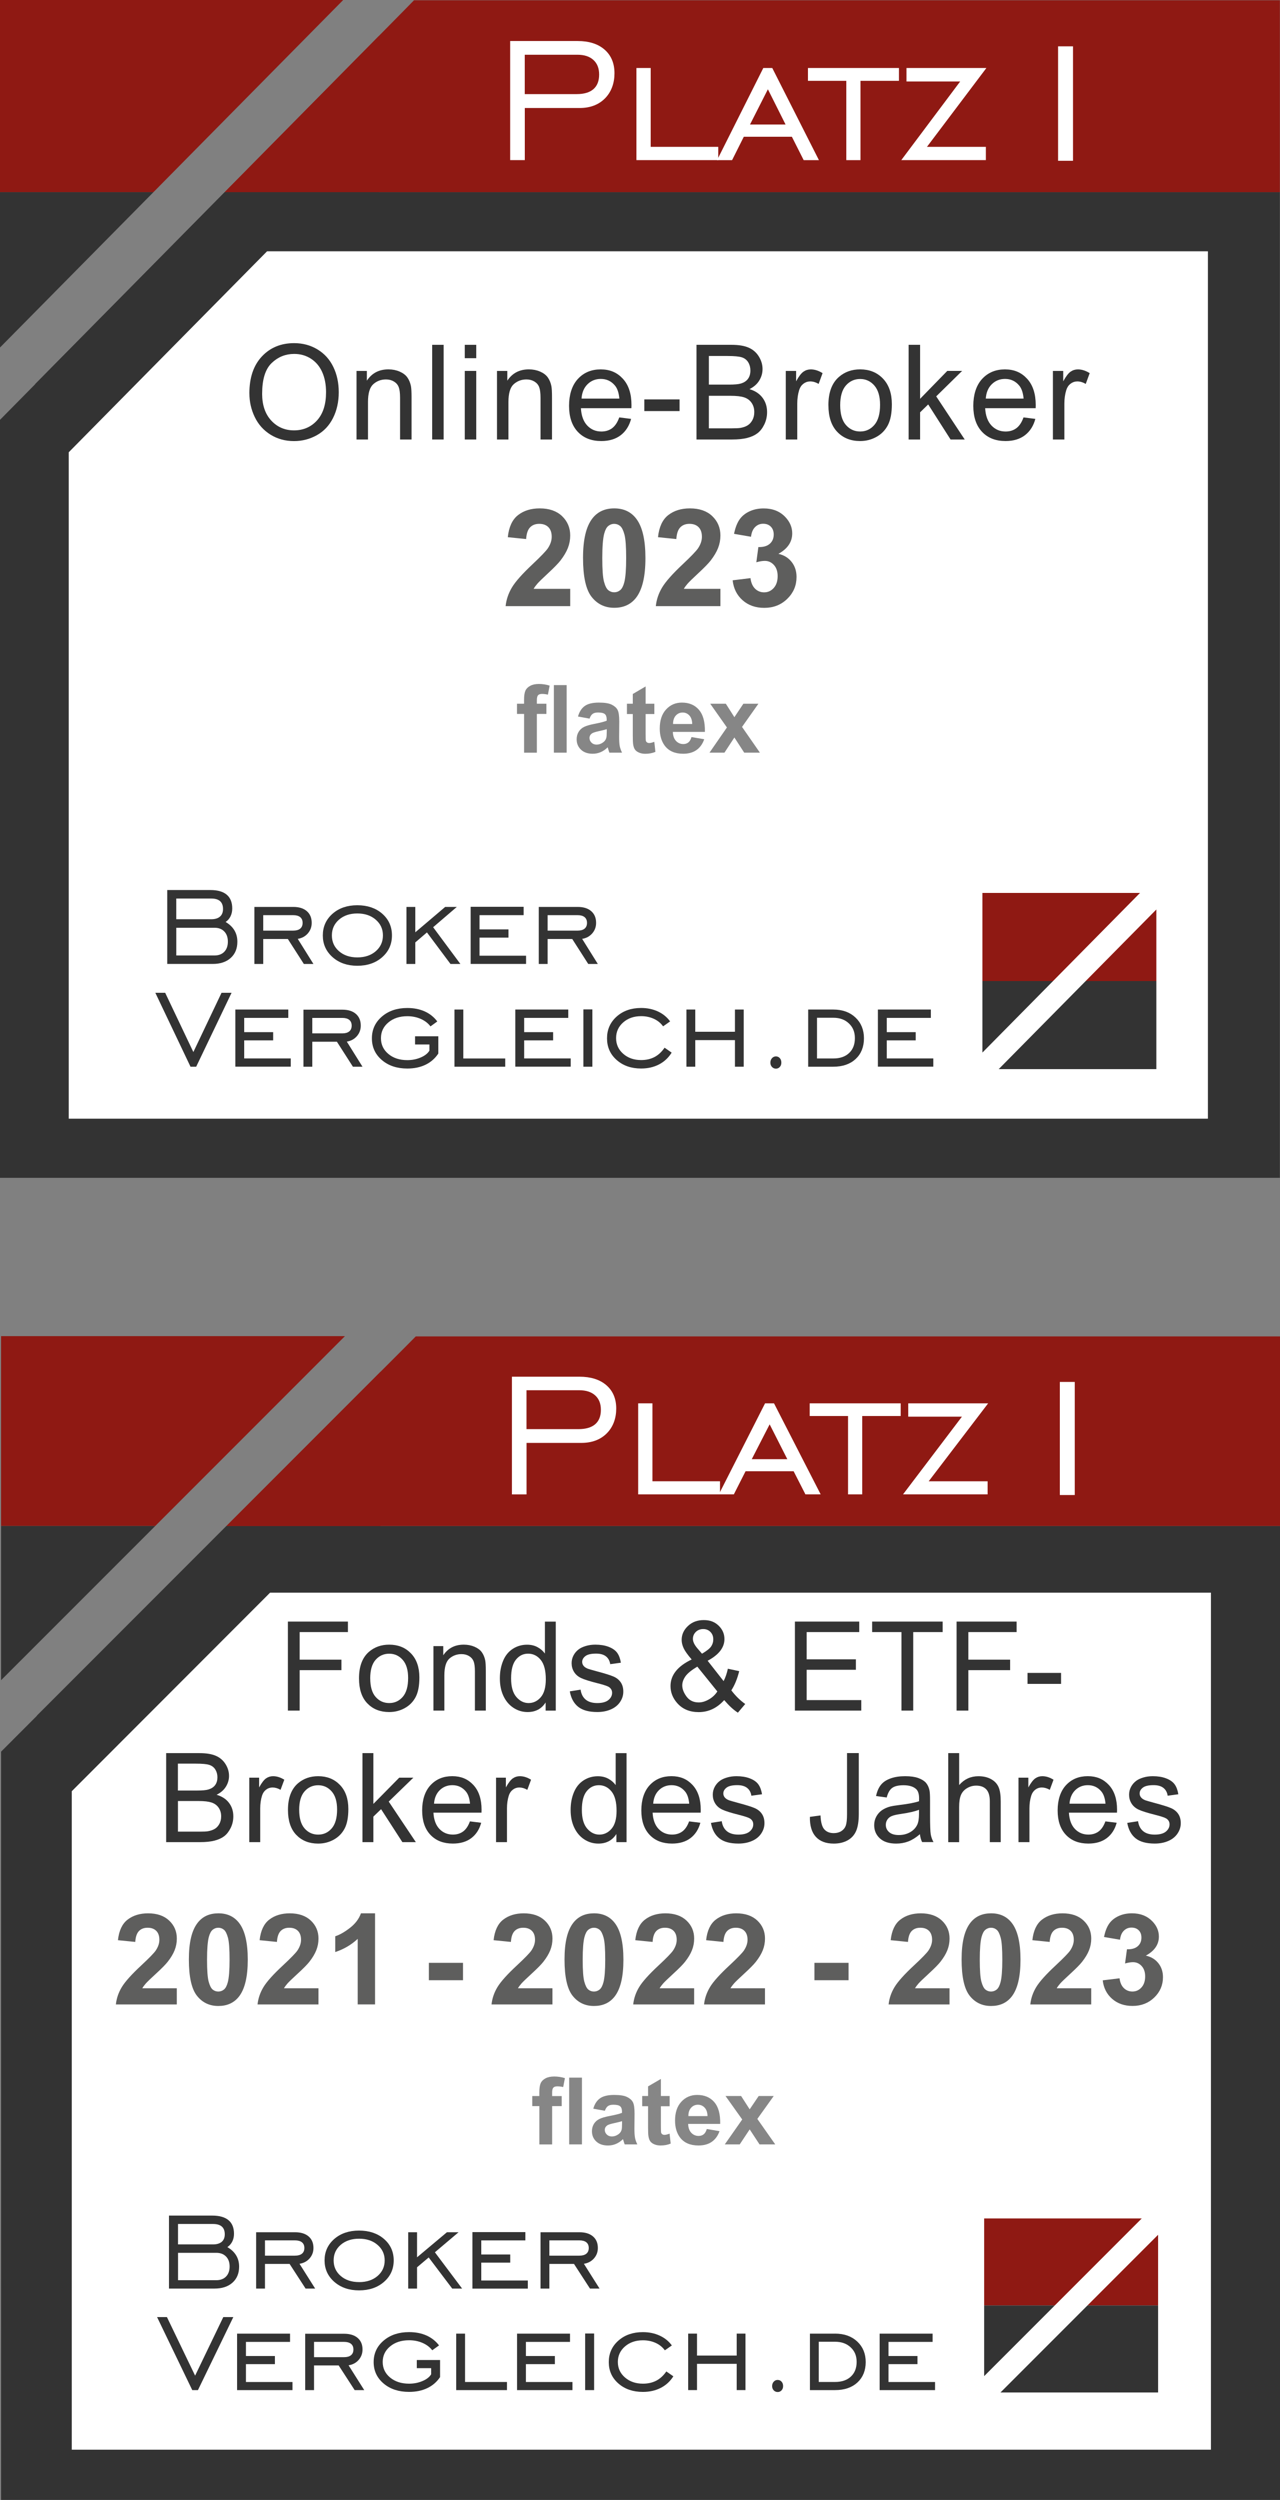 <?xml version="1.0" encoding="UTF-8"?>
<svg xmlns="http://www.w3.org/2000/svg" id="a" viewBox="0 0 569.76 1112.15">
  <rect x="0" y="0" width="569.76" height="1112.15" fill="#808080" stroke="none"/>
  <defs>
    <style>
      .b {
        fill: #8f1913;
      }

      .b, .c, .d, .e, .f {
        stroke-width: 0px;
      }

      .c {
        fill: #868686;
      }

      .d {
        fill: #333;
      }

      .e {
        fill: #fff;
      }

      .f {
        fill: #5e5e5d;
      }
    </style>
  </defs>
  <g>
    <path class="e" d="m214.41,897.64c12.53,0,14.09,8.93,14.09,21.52s-1.57,21.52-14.09,21.52-14.09-8.93-14.09-21.52,1.57-21.52,14.09-21.52Zm0,36.89c4.93,0,5.74-4.23,5.74-15.37s-.81-15.37-5.74-15.37-5.74,4.29-5.74,15.37.81,15.37,5.74,15.37Z"></path>
    <path class="e" d="m243.65,898.45l10.09,28.36h.12v-28.36h7.66v41.41h-9.51l-10.21-29h-.12v29h-7.66v-41.41h9.63Z"></path>
    <path class="e" d="m267.89,939.86v-41.41h8.35v34.57h14.79v6.84h-23.14Z"></path>
    <path class="e" d="m296.89,939.86v-41.41h8.35v41.41h-8.35Z"></path>
    <path class="e" d="m321.65,898.45l10.09,28.36h.12v-28.36h7.66v41.41h-9.51l-10.21-29h-.12v29h-7.66v-41.41h9.63Z"></path>
    <path class="e" d="m369.04,898.45v6.84h-14.79v9.74h13.92v6.84h-13.92v11.13h15.37v6.84h-23.72v-41.41h23.14v.02Z"></path>
  </g>
  <g>
    <polygon class="d" points="569.7 523.98 -.3 523.98 -.3 187.08 100.02 85.48 136.16 85.48 569.7 85.48 569.7 523.98"></polygon>
    <g>
      <g>
        <polygon class="b" points="152.76 0 -.3 0 -.3 85.48 68.31 85.48 152.76 0"></polygon>
        <polygon class="b" points="100.02 85.48 168.62 85.48 168.62 16.05 100.02 85.48"></polygon>
      </g>
      <g>
        <polygon class="d" points="68.31 85.48 -.3 85.48 -.3 154.9 68.31 85.48"></polygon>
        <polygon class="d" points="15.56 170.95 168.62 170.95 168.62 85.48 100.02 85.48 15.56 170.95"></polygon>
      </g>
    </g>
    <polygon class="b" points="569.7 .12 184.28 .12 178.9 5.61 100.02 85.48 569.7 85.48 569.7 .12"></polygon>
    <g>
      <path class="e" d="m227.09,71.24V18.25h30.02c5.09,0,9.1,1.28,12.02,3.84,2.92,2.56,4.39,6.06,4.39,10.51s-1.42,8.34-4.24,11.18c-2.83,2.85-6.6,4.27-11.31,4.27h-24.37v23.18h-6.5Zm6.5-29.37h23.09c3.29,0,5.78-.74,7.47-2.21,1.69-1.47,2.54-3.63,2.54-6.48s-.85-4.95-2.54-6.5c-1.69-1.55-4.07-2.33-7.14-2.33h-23.43v17.52Z"></path>
      <path class="e" d="m283.29,71.24V30.25h6.35v35.08h30.07v5.9h-36.42Z"></path>
      <path class="e" d="m319.19,71.24l20.58-40.99h3.98l20.77,40.99h-6.78l-5.26-10.41h-21.39l-5.22,10.41h-6.69Zm14.65-15.84h15.84l-7.87-15.69-7.97,15.69Z"></path>
      <path class="e" d="m376.71,71.24v-35.28h-17.07v-5.71h40.5v5.71h-17.12v35.28h-6.31Z"></path>
      <path class="e" d="m401.18,71.24l26.22-34.99h-23.9v-6h35.57l-26.46,35.08h26.22v5.9h-37.65Z"></path>
      <path class="e" d="m470.98,71.53V20.61h6.64v50.92h-6.64Z"></path>
    </g>
    <polyline class="e" points="537.67 111.79 537.67 497.67 30.6 497.67 30.6 201.2 118.88 111.79"></polyline>
    <g>
      <path class="c" d="m230.11,313.06h3.16v-1.64c0-1.83.19-3.2.58-4.1.38-.9,1.09-1.64,2.13-2.2,1.03-.57,2.34-.85,3.92-.85s3.21.25,4.76.74l-.77,4.02c-.91-.22-1.78-.33-2.61-.33s-1.42.19-1.77.58c-.36.39-.54,1.14-.54,2.25v1.54h4.25v4.53h-4.25v17.25h-5.69v-17.25h-3.16v-4.53Z"></path>
      <path class="c" d="m246.54,334.84v-30.06h5.69v30.06h-5.69Z"></path>
      <path class="c" d="m262.45,319.7l-5.17-.94c.58-2.11,1.58-3.66,3-4.68s3.53-1.52,6.32-1.52c2.54,0,4.43.3,5.67.91,1.24.61,2.12,1.38,2.62,2.32.51.94.76,2.66.76,5.16l-.06,6.73c0,1.92.09,3.33.27,4.23.18.91.52,1.88,1.02,2.92h-5.63c-.15-.38-.33-.95-.55-1.7-.09-.34-.16-.57-.2-.68-.97.96-2.01,1.68-3.12,2.15-1.11.48-2.29.72-3.55.72-2.22,0-3.96-.61-5.24-1.83-1.28-1.22-1.91-2.75-1.91-4.61,0-1.23.29-2.33.87-3.29.58-.96,1.39-1.7,2.44-2.21,1.05-.51,2.56-.96,4.53-1.34,2.66-.51,4.5-.98,5.53-1.42v-.57c0-1.11-.27-1.9-.81-2.37-.54-.47-1.56-.71-3.06-.71-1.01,0-1.8.2-2.37.6-.57.4-1.03,1.11-1.38,2.12Zm7.62,4.68c-.73.25-1.88.54-3.46.88-1.58.34-2.61.68-3.1,1-.74.53-1.11,1.21-1.11,2.03s.3,1.5.89,2.09c.59.59,1.35.88,2.27.88,1.03,0,2.01-.34,2.94-1.03.69-.52,1.14-1.15,1.36-1.91.15-.49.22-1.43.22-2.81v-1.15Z"></path>
      <path class="c" d="m291.27,313.06v4.59h-3.89v8.78c0,1.78.04,2.81.11,3.11.07.29.24.54.51.73.26.19.58.29.96.29.53,0,1.29-.18,2.29-.55l.49,4.47c-1.32.57-2.82.86-4.5.86-1.03,0-1.95-.17-2.78-.52-.82-.35-1.43-.8-1.81-1.35-.39-.55-.65-1.3-.8-2.25-.12-.67-.18-2.02-.18-4.06v-9.5h-2.61v-4.59h2.61v-4.33l5.71-3.36v7.69h3.89Z"></path>
      <path class="c" d="m307.8,327.9l5.67.96c-.73,2.11-1.88,3.71-3.45,4.81-1.57,1.1-3.54,1.65-5.91,1.65-3.74,0-6.51-1.24-8.31-3.71-1.42-1.98-2.13-4.48-2.13-7.5,0-3.61.93-6.44,2.8-8.48,1.86-2.04,4.22-3.07,7.07-3.07,3.2,0,5.73,1.07,7.58,3.21,1.85,2.14,2.74,5.42,2.65,9.83h-14.26c.04,1.71.5,3.04,1.38,3.99.88.95,1.97,1.42,3.28,1.42.89,0,1.64-.25,2.25-.74.61-.49,1.07-1.29,1.38-2.38Zm.32-5.82c-.04-1.67-.47-2.94-1.28-3.8-.81-.87-1.8-1.3-2.96-1.3-1.24,0-2.27.46-3.08,1.37s-1.21,2.16-1.2,3.73h8.51Z"></path>
      <path class="c" d="m315.81,334.84l7.76-11.22-7.44-10.56h6.95l3.81,5.99,4.01-5.99h6.69l-7.29,10.32,7.96,11.46h-6.99l-4.38-6.75-4.42,6.75h-6.67Z"></path>
    </g>
    <g>
      <path class="f" d="m253.82,261.94v7.71h-28.76c.31-2.92,1.25-5.68,2.8-8.29s4.63-6.07,9.23-10.39c3.7-3.49,5.97-5.85,6.8-7.09,1.13-1.71,1.69-3.41,1.69-5.08,0-1.85-.49-3.27-1.47-4.27-.98-.99-2.34-1.49-4.07-1.49s-3.08.52-4.09,1.57c-1.01,1.04-1.6,2.78-1.75,5.2l-8.17-.83c.49-4.57,2.01-7.85,4.58-9.84,2.57-1.99,5.78-2.98,9.63-2.98,4.22,0,7.54,1.15,9.96,3.46,2.41,2.31,3.62,5.17,3.62,8.6,0,1.95-.35,3.81-1.04,5.57-.69,1.76-1.79,3.61-3.28,5.54-.99,1.28-2.78,3.12-5.37,5.53-2.59,2.4-4.23,4-4.92,4.79-.69.79-1.25,1.56-1.68,2.3h16.29Z"></path>
      <path class="f" d="m273.41,226.16c4.15,0,7.39,1.5,9.72,4.49,2.78,3.55,4.17,9.43,4.17,17.64s-1.4,14.08-4.2,17.67c-2.32,2.96-5.55,4.43-9.69,4.43s-7.52-1.62-10.07-4.86c-2.55-3.24-3.82-9.02-3.82-17.33s1.4-14.02,4.2-17.61c2.32-2.95,5.55-4.43,9.69-4.43Zm0,6.88c-.99,0-1.88.32-2.66.96-.78.64-1.38,1.79-1.81,3.44-.56,2.15-.85,5.76-.85,10.84s.25,8.57.76,10.47c.51,1.9,1.14,3.17,1.91,3.8.77.63,1.65.95,2.64.95s1.88-.32,2.66-.96c.78-.64,1.38-1.79,1.81-3.44.56-2.13.85-5.73.85-10.81s-.25-8.57-.76-10.47c-.51-1.9-1.14-3.17-1.91-3.81-.77-.64-1.65-.96-2.64-.96Z"></path>
      <path class="f" d="m320.68,261.94v7.71h-28.76c.31-2.92,1.24-5.68,2.8-8.29s4.63-6.07,9.23-10.39c3.7-3.49,5.97-5.85,6.8-7.09,1.13-1.71,1.69-3.41,1.69-5.08,0-1.85-.49-3.27-1.47-4.27s-2.34-1.49-4.07-1.49-3.07.52-4.09,1.57c-1.01,1.04-1.6,2.78-1.75,5.2l-8.17-.83c.49-4.57,2.01-7.85,4.58-9.84,2.57-1.99,5.78-2.98,9.63-2.98,4.22,0,7.54,1.15,9.96,3.46,2.41,2.31,3.62,5.17,3.62,8.6,0,1.95-.35,3.81-1.04,5.57-.69,1.76-1.79,3.61-3.28,5.54-.99,1.28-2.78,3.12-5.37,5.53-2.59,2.4-4.23,4-4.92,4.79-.69.79-1.25,1.56-1.68,2.3h16.29Z"></path>
      <path class="f" d="m326.12,258.16l7.94-.97c.25,2.05.93,3.61,2.04,4.7,1.11,1.08,2.45,1.63,4.03,1.63,1.69,0,3.12-.65,4.28-1.95,1.16-1.3,1.74-3.05,1.74-5.26,0-2.09-.55-3.74-1.66-4.96-1.11-1.22-2.46-1.83-4.06-1.83-1.05,0-2.31.21-3.77.62l.91-6.77c2.22.06,3.91-.43,5.08-1.46,1.17-1.03,1.75-2.41,1.75-4.12,0-1.46-.43-2.62-1.28-3.49-.86-.87-2-1.3-3.42-1.3s-2.6.49-3.59,1.48c-.99.99-1.6,2.42-1.81,4.31l-7.56-1.3c.53-2.62,1.32-4.71,2.38-6.28,1.06-1.57,2.54-2.8,4.44-3.69,1.9-.9,4.02-1.34,6.38-1.34,4.03,0,7.26,1.3,9.69,3.9,2,2.13,3.01,4.53,3.01,7.21,0,3.8-2.05,6.84-6.16,9.1,2.45.53,4.41,1.72,5.88,3.58,1.47,1.85,2.2,4.09,2.2,6.71,0,3.8-1.37,7.04-4.12,9.72-2.74,2.68-6.16,4.02-10.25,4.02-3.87,0-7.08-1.13-9.63-3.38-2.55-2.25-4.03-5.2-4.44-8.85Z"></path>
    </g>
    <g>
      <path class="d" d="m111,175c0-6.99,1.85-12.46,5.56-16.42,3.71-3.95,8.5-5.93,14.36-5.93,3.84,0,7.3.93,10.39,2.79,3.08,1.86,5.44,4.45,7.05,7.77,1.62,3.32,2.43,7.09,2.43,11.3s-.85,8.09-2.55,11.46c-1.7,3.37-4.12,5.92-7.24,7.66-3.12,1.73-6.49,2.6-10.1,2.6-3.92,0-7.42-.96-10.5-2.87-3.08-1.92-5.42-4.53-7.01-7.84-1.59-3.31-2.38-6.82-2.38-10.51Zm5.68.09c0,5.08,1.35,9.07,4.05,11.99,2.7,2.92,6.08,4.38,10.15,4.38s7.56-1.47,10.23-4.42c2.68-2.95,4.02-7.13,4.02-12.55,0-3.43-.57-6.42-1.72-8.98-1.15-2.56-2.82-4.54-5.02-5.95-2.2-1.41-4.68-2.11-7.42-2.11-3.9,0-7.25,1.36-10.06,4.07-2.81,2.71-4.22,7.24-4.22,13.57Z"></path>
      <path class="d" d="m158.7,195.52v-30.51h4.6v4.34c2.21-3.35,5.41-5.03,9.59-5.03,1.82,0,3.49.33,5.01.99,1.52.66,2.66,1.53,3.42,2.6.76,1.07,1.29,2.35,1.59,3.82.19.96.28,2.63.28,5.03v18.76h-5.11v-18.56c0-2.11-.2-3.68-.6-4.73s-1.1-1.88-2.12-2.5c-1.01-.62-2.2-.93-3.56-.93-2.18,0-4.05.7-5.63,2.1-1.58,1.4-2.37,4.05-2.37,7.96v16.66h-5.11Z"></path>
      <path class="d" d="m192.37,195.52v-42.12h5.11v42.12h-5.11Z"></path>
      <path class="d" d="m206.88,159.35v-5.95h5.11v5.95h-5.11Zm0,36.17v-30.51h5.11v30.51h-5.11Z"></path>
      <path class="d" d="m221.22,195.52v-30.51h4.6v4.34c2.21-3.35,5.41-5.03,9.59-5.03,1.82,0,3.49.33,5.01.99,1.52.66,2.66,1.53,3.42,2.6.76,1.07,1.29,2.35,1.59,3.82.19.96.28,2.63.28,5.03v18.76h-5.11v-18.56c0-2.11-.2-3.68-.6-4.73s-1.1-1.88-2.12-2.5c-1.01-.62-2.2-.93-3.56-.93-2.18,0-4.05.7-5.63,2.1-1.58,1.4-2.37,4.05-2.37,7.96v16.66h-5.11Z"></path>
      <path class="d" d="m275.64,185.69l5.28.66c-.83,3.12-2.38,5.54-4.63,7.27-2.25,1.72-5.13,2.59-8.63,2.59-4.41,0-7.91-1.37-10.49-4.12-2.58-2.75-3.87-6.6-3.87-11.56s1.31-9.12,3.92-11.95c2.61-2.83,6-4.25,10.16-4.25s7.32,1.39,9.88,4.17c2.56,2.78,3.83,6.68,3.83,11.72,0,.31,0,.77-.03,1.38h-22.48c.19,3.35,1.13,5.92,2.81,7.7,1.68,1.78,3.78,2.67,6.3,2.67,1.87,0,3.47-.5,4.8-1.49,1.32-1,2.37-2.59,3.15-4.77Zm-16.78-8.36h16.83c-.23-2.57-.87-4.49-1.93-5.77-1.63-1.99-3.74-2.99-6.33-2.99-2.35,0-4.32.8-5.92,2.38-1.6,1.59-2.48,3.72-2.65,6.38Z"></path>
      <path class="d" d="m286.8,182.88v-5.2h15.7v5.2h-15.7Z"></path>
      <path class="d" d="m310.03,195.52v-42.12h15.61c3.18,0,5.73.43,7.65,1.28,1.92.85,3.42,2.16,4.51,3.94,1.09,1.77,1.63,3.62,1.63,5.56,0,1.8-.48,3.5-1.45,5.09-.97,1.59-2.42,2.87-4.37,3.85,2.52.75,4.45,2.02,5.81,3.82,1.35,1.8,2.03,3.93,2.03,6.38,0,1.97-.41,3.81-1.23,5.5-.82,1.7-1.84,3-3.05,3.92-1.21.92-2.73,1.61-4.56,2.08-1.83.47-4.06.7-6.71.7h-15.87Zm5.51-24.42h9c2.44,0,4.19-.16,5.25-.49,1.4-.42,2.46-1.12,3.17-2.1.71-.98,1.06-2.2,1.06-3.68,0-1.4-.33-2.63-.99-3.69-.66-1.06-1.61-1.79-2.84-2.18-1.23-.39-3.34-.59-6.33-.59h-8.32v12.73Zm0,19.45h10.36c1.78,0,3.03-.07,3.75-.2,1.27-.23,2.33-.61,3.18-1.15.85-.54,1.55-1.32,2.1-2.34.55-1.02.82-2.21.82-3.55,0-1.57-.4-2.93-1.19-4.09-.79-1.16-1.9-1.97-3.31-2.44-1.41-.47-3.44-.7-6.09-.7h-9.62v14.48Z"></path>
      <path class="d" d="m349.77,195.52v-30.51h4.6v4.63c1.17-2.16,2.26-3.59,3.25-4.28.99-.69,2.09-1.03,3.28-1.03,1.72,0,3.47.56,5.25,1.67l-1.76,4.8c-1.25-.75-2.5-1.12-3.75-1.12-1.12,0-2.12.34-3.01,1.02-.89.68-1.52,1.62-1.9,2.83-.57,1.84-.85,3.85-.85,6.03v15.97h-5.11Z"></path>
      <path class="d" d="m368.74,180.26c0-5.65,1.55-9.83,4.66-12.55,2.59-2.26,5.75-3.39,9.48-3.39,4.14,0,7.53,1.37,10.16,4.12,2.63,2.75,3.95,6.55,3.95,11.39,0,3.93-.58,7.01-1.75,9.27-1.16,2.25-2.86,4-5.08,5.24-2.22,1.24-4.65,1.87-7.28,1.87-4.22,0-7.63-1.37-10.23-4.11-2.6-2.74-3.9-6.68-3.9-11.84Zm5.25,0c0,3.91.84,6.83,2.53,8.78,1.68,1.94,3.8,2.92,6.36,2.92s4.65-.98,6.33-2.93c1.68-1.95,2.53-4.93,2.53-8.93,0-3.77-.85-6.63-2.54-8.58-1.69-1.94-3.8-2.92-6.32-2.92s-4.67.97-6.36,2.9c-1.68,1.94-2.53,4.86-2.53,8.76Z"></path>
      <path class="d" d="m404.45,195.52v-42.12h5.11v24.02l12.09-12.41h6.61l-11.53,11.32,12.69,19.19h-6.3l-9.96-15.6-3.6,3.51v12.09h-5.11Z"></path>
      <path class="d" d="m455.58,185.69l5.28.66c-.83,3.12-2.38,5.54-4.63,7.27-2.25,1.72-5.13,2.59-8.63,2.59-4.41,0-7.91-1.37-10.49-4.12-2.58-2.75-3.87-6.6-3.87-11.56s1.31-9.12,3.92-11.95c2.61-2.83,6-4.25,10.16-4.25s7.32,1.39,9.88,4.17c2.55,2.78,3.83,6.68,3.83,11.72,0,.31-.01.77-.03,1.38h-22.48c.19,3.35,1.13,5.92,2.81,7.7,1.68,1.78,3.78,2.67,6.3,2.67,1.87,0,3.47-.5,4.8-1.49,1.32-1,2.38-2.59,3.15-4.77Zm-16.78-8.36h16.83c-.23-2.57-.87-4.49-1.93-5.77-1.63-1.99-3.74-2.99-6.33-2.99-2.35,0-4.32.8-5.92,2.38-1.6,1.59-2.48,3.72-2.65,6.38Z"></path>
      <path class="d" d="m468.67,195.52v-30.51h4.6v4.63c1.17-2.16,2.26-3.59,3.25-4.28.99-.69,2.09-1.03,3.28-1.03,1.72,0,3.47.56,5.25,1.67l-1.76,4.8c-1.25-.75-2.5-1.12-3.75-1.12-1.12,0-2.12.34-3.01,1.02-.89.68-1.52,1.62-1.9,2.83-.57,1.84-.85,3.85-.85,6.03v15.97h-5.11Z"></path>
    </g>
    <g>
      <g>
        <polygon class="b" points="507.45 397.24 437.29 397.24 437.29 436.43 468.74 436.43 507.45 397.24"></polygon>
        <polygon class="b" points="483.27 436.43 514.72 436.43 514.72 404.6 483.27 436.43"></polygon>
      </g>
      <g>
        <polygon class="d" points="468.74 436.43 437.29 436.43 437.29 468.26 468.74 436.43"></polygon>
        <polygon class="d" points="444.55 475.62 514.72 475.62 514.72 436.43 483.27 436.43 444.55 475.62"></polygon>
      </g>
    </g>
    <g>
      <path class="d" d="m74.44,428.84v-32.89h19.22c3.2,0,5.62.69,7.26,2.07,1.64,1.38,2.46,3.42,2.46,6.12,0,1.31-.26,2.48-.77,3.52-.51,1.03-1.24,1.87-2.18,2.5,1.73,1.01,3.03,2.25,3.91,3.72.88,1.47,1.32,3.16,1.32,5.06,0,3.04-.99,5.45-2.96,7.22-1.97,1.78-4.65,2.67-8.02,2.67h-20.25Zm4.03-19.9h15.54c1.71,0,3.01-.39,3.91-1.18.9-.78,1.35-1.91,1.35-3.38,0-1.55-.44-2.71-1.31-3.49-.87-.78-2.19-1.16-3.96-1.16h-15.54v9.2Zm0,16.12h17.01c1.84,0,3.3-.55,4.36-1.65s1.59-2.61,1.59-4.51-.53-3.39-1.59-4.5c-1.06-1.11-2.51-1.67-4.36-1.67h-17.01v12.33Z"></path>
      <path class="d" d="m117.17,417.73v11.11h-3.94v-25.38h17.31c2.57,0,4.58.62,6.03,1.88,1.45,1.25,2.18,2.99,2.18,5.21,0,1.81-.57,3.37-1.72,4.69-1.15,1.32-2.64,2.13-4.49,2.43l6.98,11.17h-4.27l-7.12-11.11h-10.95Zm0-3.72h13.36c1.35,0,2.39-.3,3.1-.89.72-.6,1.07-1.45,1.07-2.56s-.36-1.96-1.07-2.55c-.72-.59-1.75-.88-3.1-.88h-13.36v6.88Z"></path>
      <path class="d" d="m159.06,429.64c-4.47,0-8.15-1.28-11.04-3.84-2.88-2.56-4.33-5.78-4.33-9.65s1.44-7.1,4.31-9.64c2.87-2.53,6.56-3.8,11.05-3.8s8.24,1.26,11.11,3.78c2.87,2.52,4.31,5.74,4.31,9.65s-1.44,7.12-4.33,9.67c-2.88,2.55-6.58,3.83-11.1,3.83Zm0-3.72c3.36,0,6.09-.92,8.21-2.76,2.12-1.84,3.18-4.18,3.18-7.02s-1.06-5.15-3.19-7c-2.13-1.85-4.86-2.77-8.2-2.77s-6.06.92-8.17,2.76c-2.11,1.84-3.16,4.18-3.16,7.01s1.05,5.18,3.16,7.02c2.11,1.84,4.83,2.76,8.17,2.76Z"></path>
      <path class="d" d="m180.92,428.84v-25.38h3.94v11.29l13.3-11.29h5.18l-10.54,9.03,12.13,16.35h-4.41l-10.48-14.03-5.18,4.44v9.59h-3.94Z"></path>
      <path class="d" d="m209.5,428.84v-25.44h23.58v3.72h-19.63v6.34h12.89v3.66h-12.89v8.04h20.72v3.66h-24.66Z"></path>
      <path class="d" d="m243.76,417.73v11.11h-3.94v-25.38h17.31c2.57,0,4.58.62,6.03,1.88,1.45,1.25,2.18,2.99,2.18,5.21,0,1.81-.57,3.37-1.72,4.69-1.15,1.32-2.64,2.13-4.49,2.43l6.98,11.17h-4.27l-7.12-11.11h-10.95Zm0-3.72h13.36c1.35,0,2.39-.3,3.1-.89.72-.6,1.07-1.45,1.07-2.56s-.36-1.96-1.07-2.55c-.72-.59-1.75-.88-3.1-.88h-13.36v6.88Z"></path>
      <path class="d" d="m87.33,474.55h-2.53l-15.66-32.89h4.39l12.54,26.36,12.54-26.36h4.47l-15.75,32.89Z"></path>
      <path class="d" d="m104.75,474.55v-25.44h23.58v3.72h-19.63v6.34h12.89v3.66h-12.89v8.04h20.72v3.66h-24.66Z"></path>
      <path class="d" d="m139.01,463.44v11.11h-3.94v-25.38h17.31c2.57,0,4.58.62,6.03,1.88s2.18,2.99,2.18,5.21c0,1.81-.57,3.37-1.72,4.69-1.15,1.32-2.64,2.13-4.49,2.43l6.98,11.17h-4.27l-7.12-11.11h-10.95Zm0-3.72h13.36c1.35,0,2.39-.3,3.1-.89.72-.6,1.07-1.45,1.07-2.56s-.36-1.96-1.07-2.55c-.72-.59-1.75-.88-3.1-.88h-13.36v6.88Z"></path>
      <path class="d" d="m184.75,464.66v-3.66h10.36v7.69c-1.45,2.18-3.35,3.84-5.68,4.97-2.34,1.13-5.04,1.7-8.12,1.7-4.63,0-8.42-1.27-11.36-3.8-2.94-2.53-4.41-5.74-4.41-9.64s1.48-7.11,4.44-9.67c2.96-2.55,6.74-3.83,11.33-3.83,2.9,0,5.48.51,7.73,1.52,2.25,1.01,4.12,2.5,5.61,4.47l-3.03,2.2c-1.06-1.41-2.5-2.52-4.31-3.32-1.81-.8-3.81-1.21-5.99-1.21-3.43,0-6.25.92-8.45,2.77-2.2,1.85-3.3,4.18-3.3,7s1.09,5.15,3.28,7c2.19,1.85,5.01,2.77,8.46,2.77,2.16,0,4.15-.4,5.99-1.19,1.83-.79,3.12-1.81,3.84-3.04v-2.74h-6.39Z"></path>
      <path class="d" d="m202.29,474.55v-25.44h3.94v21.78h18.66v3.66h-22.6Z"></path>
      <path class="d" d="m229.37,474.55v-25.44h23.58v3.72h-19.63v6.34h12.89v3.66h-12.89v8.04h20.72v3.66h-24.66Z"></path>
      <path class="d" d="m259.68,474.55v-25.5h4v25.5h-4Z"></path>
      <path class="d" d="m298.95,468.32c-1.43,2.28-3.31,4.03-5.64,5.23-2.33,1.2-4.97,1.8-7.93,1.8-4.41,0-8.05-1.27-10.9-3.8-2.86-2.53-4.28-5.74-4.28-9.64s1.43-7.11,4.28-9.67c2.85-2.55,6.49-3.83,10.9-3.83,2.75,0,5.24.52,7.48,1.56,2.24,1.04,4.04,2.52,5.42,4.42l-3.12,2.2c-1.04-1.45-2.41-2.57-4.11-3.35-1.7-.78-3.58-1.18-5.66-1.18-3.22,0-5.88.93-7.99,2.78-2.11,1.86-3.16,4.19-3.16,6.98s1.06,5.13,3.18,6.99c2.12,1.86,4.78,2.78,7.98,2.78,2.24,0,4.21-.45,5.92-1.34,1.71-.89,3.21-2.28,4.5-4.17l3.15,2.2Z"></path>
      <path class="d" d="m309.48,462.72v11.83h-3.94v-25.44h3.94v9.89h17.66v-9.89h3.91v25.44h-3.91v-11.83h-17.66Z"></path>
      <path class="d" d="m345.39,469.96c.69,0,1.26.26,1.72.77.46.52.69,1.18.69,2s-.23,1.42-.69,1.92c-.46.51-1.03.76-1.72.76s-1.29-.25-1.77-.76c-.47-.51-.71-1.15-.71-1.92s.24-1.45.72-1.98c.48-.53,1.06-.79,1.75-.79Z"></path>
      <path class="d" d="m370.88,449.11c4.1,0,7.41,1.19,9.92,3.56,2.51,2.37,3.77,5.46,3.77,9.25s-1.23,6.9-3.69,9.19c-2.46,2.29-5.79,3.44-9.99,3.44h-11.15v-25.44h11.15Zm.06,3.66h-7.27v18.11h7.27c2.98,0,5.33-.81,7.03-2.43,1.71-1.62,2.56-3.82,2.56-6.6s-.88-4.86-2.65-6.55c-1.77-1.69-4.08-2.53-6.95-2.53Z"></path>
      <path class="d" d="m390.77,474.55v-25.44h23.58v3.72h-19.63v6.34h12.89v3.66h-12.89v8.04h20.72v3.66h-24.66Z"></path>
    </g>
  </g>
  <g>
    <polygon class="d" points="570.48 1112.13 .48 1112.13 .48 779.26 100.8 678.87 136.94 678.87 570.48 678.87 570.48 1112.13"></polygon>
    <g>
      <g>
        <polygon class="b" points="153.54 594.41 .48 594.41 .48 678.87 69.09 678.87 153.54 594.41"></polygon>
        <polygon class="b" points="100.8 678.87 169.4 678.87 169.4 610.27 100.8 678.87"></polygon>
      </g>
      <g>
        <polygon class="d" points="69.09 678.87 .48 678.87 .48 747.47 69.09 678.87"></polygon>
        <polygon class="d" points="16.34 763.32 169.4 763.32 169.4 678.87 100.8 678.87 16.34 763.32"></polygon>
      </g>
    </g>
    <polygon class="b" points="570.48 594.53 185.06 594.53 179.68 599.96 100.8 678.87 570.48 678.87 570.48 594.53"></polygon>
    <g>
      <path class="e" d="m227.87,664.8v-52.35h30.02c5.09,0,9.1,1.26,12.02,3.79,2.92,2.53,4.39,5.99,4.39,10.39s-1.42,8.24-4.24,11.05c-2.83,2.81-6.6,4.22-11.31,4.22h-24.37v22.91h-6.5Zm6.5-29.02h23.09c3.29,0,5.78-.73,7.47-2.18,1.69-1.45,2.54-3.59,2.54-6.4s-.85-4.89-2.54-6.43c-1.69-1.53-4.07-2.3-7.14-2.3h-23.43v17.31Z"></path>
      <path class="e" d="m284.07,664.8v-40.5h6.35v34.67h30.07v5.83h-36.42Z"></path>
      <path class="e" d="m319.97,664.8l20.58-40.5h3.98l20.77,40.5h-6.78l-5.26-10.29h-21.39l-5.22,10.29h-6.69Zm14.65-15.65h15.84l-7.87-15.51-7.97,15.51Z"></path>
      <path class="e" d="m377.49,664.8v-34.86h-17.07v-5.64h40.5v5.64h-17.12v34.86h-6.31Z"></path>
      <path class="e" d="m401.96,664.8l26.22-34.57h-23.9v-5.93h35.57l-26.46,34.67h26.22v5.83h-37.65Z"></path>
      <path class="e" d="m471.76,665.09v-50.31h6.64v50.31h-6.64Z"></path>
    </g>
    <polyline class="e" points="539.02 708.52 539.02 1089.79 31.95 1089.79 31.95 796.86 120.23 708.52"></polyline>
    <g>
      <path class="c" d="m236.91,932.46h3.16v-1.62c0-1.81.19-3.16.58-4.05.38-.89,1.09-1.62,2.13-2.18,1.03-.56,2.34-.84,3.92-.84s3.21.24,4.76.73l-.77,3.97c-.91-.22-1.78-.32-2.61-.32s-1.42.19-1.77.58c-.36.39-.54,1.13-.54,2.22v1.52h4.25v4.48h-4.25v17.04h-5.69v-17.04h-3.16v-4.48Z"></path>
      <path class="c" d="m253.35,953.97v-29.7h5.69v29.7h-5.69Z"></path>
      <path class="c" d="m269.26,939.02l-5.17-.93c.58-2.08,1.58-3.62,3-4.62s3.53-1.5,6.32-1.5c2.54,0,4.43.3,5.67.9,1.24.6,2.12,1.36,2.62,2.29.51.93.76,2.62.76,5.1l-.06,6.65c0,1.89.09,3.29.27,4.18.18.9.52,1.86,1.02,2.89h-5.63c-.15-.38-.33-.94-.55-1.68-.09-.34-.16-.56-.2-.67-.97.95-2.01,1.66-3.12,2.13-1.11.47-2.29.71-3.55.71-2.22,0-3.96-.6-5.24-1.8-1.28-1.2-1.91-2.72-1.91-4.56,0-1.22.29-2.3.87-3.25.58-.95,1.39-1.68,2.44-2.19,1.05-.51,2.56-.95,4.53-1.33,2.66-.5,4.5-.97,5.53-1.4v-.57c0-1.09-.27-1.87-.81-2.34-.54-.47-1.56-.7-3.06-.7-1.01,0-1.8.2-2.37.6-.57.4-1.03,1.1-1.38,2.1Zm7.62,4.62c-.73.24-1.88.53-3.46.87s-2.61.67-3.1.99c-.74.53-1.11,1.2-1.11,2.01s.3,1.49.89,2.07c.59.58,1.35.87,2.27.87,1.03,0,2.01-.34,2.94-1.01.69-.51,1.14-1.14,1.36-1.88.15-.49.22-1.41.22-2.78v-1.13Z"></path>
      <path class="c" d="m298.07,932.46v4.54h-3.89v8.67c0,1.76.04,2.78.11,3.07.07.29.24.53.51.72.26.19.58.28.96.28.53,0,1.29-.18,2.29-.55l.49,4.42c-1.32.57-2.82.85-4.5.85-1.03,0-1.95-.17-2.78-.52-.82-.34-1.43-.79-1.81-1.34-.39-.55-.65-1.29-.8-2.22-.12-.66-.18-2-.18-4.01v-9.38h-2.61v-4.54h2.61v-4.28l5.71-3.32v7.6h3.89Z"></path>
      <path class="c" d="m314.61,947.13l5.67.95c-.73,2.08-1.88,3.66-3.45,4.75-1.57,1.09-3.54,1.63-5.91,1.63-3.74,0-6.51-1.22-8.31-3.67-1.42-1.96-2.13-4.43-2.13-7.41,0-3.57.93-6.36,2.8-8.38,1.86-2.02,4.22-3.03,7.07-3.03,3.2,0,5.73,1.06,7.58,3.17,1.85,2.11,2.73,5.35,2.65,9.72h-14.26c.04,1.69.5,3,1.38,3.94.88.94,1.97,1.41,3.28,1.41.89,0,1.64-.24,2.25-.73s1.07-1.27,1.38-2.35Zm.32-5.75c-.04-1.65-.47-2.9-1.28-3.76-.81-.86-1.8-1.29-2.96-1.29-1.24,0-2.27.45-3.08,1.36s-1.21,2.13-1.19,3.69h8.51Z"></path>
      <path class="c" d="m322.62,953.97l7.76-11.08-7.44-10.44h6.95l3.81,5.92,4.01-5.92h6.69l-7.29,10.19,7.96,11.33h-6.99l-4.38-6.67-4.42,6.67h-6.67Z"></path>
    </g>
    <g>
      <path class="f" d="m78.7,884.52v7.19h-27.12c.29-2.72,1.17-5.29,2.64-7.72,1.47-2.43,4.37-5.66,8.7-9.68,3.49-3.25,5.63-5.45,6.42-6.61,1.06-1.6,1.6-3.18,1.6-4.74,0-1.72-.46-3.05-1.39-3.98-.93-.93-2.21-1.39-3.84-1.39s-2.9.49-3.85,1.46c-.95.97-1.51,2.59-1.65,4.85l-7.71-.77c.46-4.26,1.9-7.32,4.32-9.17,2.42-1.85,5.45-2.78,9.09-2.78,3.98,0,7.11,1.07,9.39,3.22,2.28,2.15,3.41,4.82,3.41,8.01,0,1.82-.33,3.55-.98,5.19s-1.68,3.36-3.1,5.16c-.94,1.19-2.63,2.91-5.07,5.15-2.44,2.24-3.99,3.73-4.64,4.46-.65.74-1.18,1.45-1.58,2.15h15.36Z"></path>
      <path class="f" d="m97.18,851.17c3.91,0,6.97,1.4,9.17,4.19,2.62,3.3,3.94,8.78,3.94,16.44s-1.32,13.13-3.97,16.47c-2.18,2.75-5.23,4.13-9.14,4.13s-7.1-1.51-9.5-4.53c-2.4-3.02-3.61-8.4-3.61-16.15s1.32-13.07,3.97-16.41c2.18-2.75,5.23-4.13,9.14-4.13Zm0,6.42c-.94,0-1.77.3-2.51.9-.73.6-1.3,1.67-1.71,3.21-.53,2-.8,5.37-.8,10.1s.24,7.99.72,9.76c.48,1.77,1.08,2.95,1.8,3.54.72.59,1.56.88,2.49.88s1.77-.3,2.51-.89c.73-.6,1.3-1.67,1.71-3.21.53-1.98.8-5.34.8-10.08s-.24-7.99-.72-9.76c-.48-1.77-1.08-2.96-1.8-3.55s-1.56-.9-2.49-.9Z"></path>
      <path class="f" d="m141.76,884.52v7.19h-27.12c.29-2.72,1.17-5.29,2.64-7.72,1.47-2.43,4.37-5.66,8.7-9.68,3.49-3.25,5.63-5.45,6.42-6.61,1.06-1.6,1.6-3.18,1.6-4.74,0-1.72-.46-3.05-1.39-3.98-.93-.93-2.21-1.39-3.84-1.39s-2.9.49-3.85,1.46c-.95.97-1.51,2.59-1.65,4.85l-7.71-.77c.46-4.26,1.9-7.32,4.32-9.17,2.42-1.85,5.45-2.78,9.09-2.78,3.98,0,7.11,1.07,9.39,3.22,2.28,2.15,3.41,4.82,3.41,8.01,0,1.82-.33,3.55-.98,5.19s-1.68,3.36-3.1,5.16c-.94,1.19-2.63,2.91-5.07,5.15-2.44,2.24-3.99,3.73-4.64,4.46-.65.74-1.18,1.45-1.58,2.15h15.36Z"></path>
      <path class="f" d="m166.96,891.7h-7.74v-29.16c-2.83,2.64-6.16,4.6-10,5.87v-7.02c2.02-.66,4.21-1.91,6.58-3.76,2.37-1.84,3.99-4,4.87-6.46h6.28v40.53Z"></path>
      <path class="f" d="m190.9,880.94v-7.74h15.2v7.74h-15.2Z"></path>
      <path class="f" d="m245.91,884.52v7.19h-27.12c.29-2.72,1.17-5.29,2.64-7.72,1.47-2.43,4.37-5.66,8.7-9.68,3.49-3.25,5.63-5.45,6.42-6.61,1.06-1.6,1.6-3.18,1.6-4.74,0-1.72-.46-3.05-1.39-3.98-.93-.93-2.21-1.39-3.84-1.39s-2.9.49-3.85,1.46c-.95.97-1.51,2.59-1.65,4.85l-7.71-.77c.46-4.26,1.9-7.32,4.32-9.17,2.42-1.85,5.45-2.78,9.09-2.78,3.98,0,7.11,1.07,9.39,3.22,2.28,2.15,3.41,4.82,3.41,8.01,0,1.82-.33,3.55-.98,5.19s-1.68,3.36-3.1,5.16c-.94,1.19-2.63,2.91-5.07,5.15-2.44,2.24-3.99,3.73-4.64,4.46-.65.74-1.18,1.45-1.58,2.15h15.36Z"></path>
      <path class="f" d="m264.39,851.17c3.91,0,6.97,1.4,9.17,4.19,2.62,3.3,3.94,8.78,3.94,16.44s-1.32,13.13-3.97,16.47c-2.18,2.75-5.23,4.13-9.14,4.13s-7.1-1.51-9.5-4.53c-2.4-3.02-3.61-8.4-3.61-16.15s1.32-13.07,3.97-16.41c2.18-2.75,5.23-4.13,9.14-4.13Zm0,6.42c-.94,0-1.77.3-2.51.9-.73.6-1.3,1.67-1.71,3.21-.53,2-.8,5.37-.8,10.1s.24,7.99.72,9.76c.48,1.77,1.08,2.95,1.8,3.54.72.59,1.56.88,2.49.88s1.77-.3,2.51-.89c.73-.6,1.3-1.67,1.71-3.21.53-1.98.8-5.34.8-10.08s-.24-7.99-.72-9.76c-.48-1.77-1.08-2.96-1.8-3.55s-1.56-.9-2.49-.9Z"></path>
      <path class="f" d="m308.98,884.52v7.19h-27.12c.29-2.72,1.17-5.29,2.64-7.72,1.47-2.43,4.37-5.66,8.7-9.68,3.49-3.25,5.63-5.45,6.42-6.61,1.06-1.6,1.6-3.18,1.6-4.74,0-1.72-.46-3.05-1.39-3.98-.93-.93-2.21-1.39-3.84-1.39s-2.9.49-3.85,1.46c-.95.97-1.51,2.59-1.65,4.85l-7.71-.77c.46-4.26,1.9-7.32,4.32-9.17,2.42-1.85,5.45-2.78,9.09-2.78,3.98,0,7.11,1.07,9.39,3.22,2.28,2.15,3.41,4.82,3.41,8.01,0,1.82-.33,3.55-.98,5.19s-1.68,3.36-3.1,5.16c-.94,1.19-2.63,2.91-5.07,5.15-2.44,2.24-3.99,3.73-4.64,4.46-.65.74-1.18,1.45-1.58,2.15h15.36Z"></path>
      <path class="f" d="m340.51,884.52v7.19h-27.12c.29-2.72,1.18-5.29,2.64-7.72s4.37-5.66,8.7-9.68c3.49-3.25,5.63-5.45,6.42-6.61,1.06-1.6,1.6-3.18,1.6-4.74,0-1.72-.46-3.05-1.39-3.98-.93-.93-2.21-1.39-3.84-1.39s-2.9.49-3.85,1.46c-.95.97-1.51,2.59-1.65,4.85l-7.71-.77c.46-4.26,1.9-7.32,4.32-9.17,2.42-1.85,5.45-2.78,9.09-2.78,3.98,0,7.11,1.07,9.39,3.22,2.28,2.15,3.41,4.82,3.41,8.01,0,1.82-.33,3.55-.98,5.19s-1.68,3.36-3.1,5.16c-.94,1.19-2.63,2.91-5.07,5.15-2.44,2.24-3.99,3.73-4.64,4.46-.65.74-1.18,1.45-1.58,2.15h15.36Z"></path>
      <path class="f" d="m362.52,880.94v-7.74h15.2v7.74h-15.2Z"></path>
      <path class="f" d="m422.66,884.52v7.19h-27.12c.29-2.72,1.17-5.29,2.64-7.72,1.47-2.43,4.37-5.66,8.7-9.68,3.49-3.25,5.63-5.45,6.42-6.61,1.06-1.6,1.6-3.18,1.6-4.74,0-1.72-.46-3.05-1.39-3.98-.93-.93-2.21-1.39-3.84-1.39s-2.9.49-3.85,1.46c-.95.97-1.51,2.59-1.65,4.85l-7.71-.77c.46-4.26,1.9-7.32,4.32-9.17,2.42-1.85,5.45-2.78,9.09-2.78,3.98,0,7.11,1.07,9.39,3.22,2.28,2.15,3.41,4.82,3.41,8.01,0,1.82-.33,3.55-.98,5.19s-1.68,3.36-3.1,5.16c-.94,1.19-2.63,2.91-5.07,5.15-2.44,2.24-3.99,3.73-4.64,4.46-.65.74-1.18,1.45-1.58,2.15h15.36Z"></path>
      <path class="f" d="m441.14,851.17c3.91,0,6.97,1.4,9.17,4.19,2.62,3.3,3.94,8.78,3.94,16.44s-1.32,13.13-3.97,16.47c-2.19,2.75-5.23,4.13-9.14,4.13s-7.09-1.51-9.5-4.53c-2.4-3.02-3.61-8.4-3.61-16.15s1.32-13.07,3.97-16.41c2.18-2.75,5.23-4.13,9.14-4.13Zm0,6.42c-.94,0-1.77.3-2.51.9-.73.6-1.3,1.67-1.71,3.21-.53,2-.8,5.37-.8,10.1s.24,7.99.72,9.76c.48,1.77,1.08,2.95,1.8,3.54.72.59,1.56.88,2.49.88s1.77-.3,2.51-.89c.73-.6,1.3-1.67,1.71-3.21.53-1.98.8-5.34.8-10.08s-.24-7.99-.72-9.76c-.48-1.77-1.08-2.96-1.8-3.55s-1.56-.9-2.49-.9Z"></path>
      <path class="f" d="m485.73,884.52v7.19h-27.12c.29-2.72,1.17-5.29,2.64-7.72,1.47-2.43,4.37-5.66,8.7-9.68,3.49-3.25,5.63-5.45,6.42-6.61,1.06-1.6,1.6-3.18,1.6-4.74,0-1.72-.46-3.05-1.39-3.98-.93-.93-2.21-1.39-3.84-1.39s-2.9.49-3.85,1.46c-.95.97-1.51,2.59-1.65,4.85l-7.71-.77c.46-4.26,1.9-7.32,4.32-9.17,2.42-1.85,5.45-2.78,9.09-2.78,3.98,0,7.11,1.07,9.39,3.22,2.28,2.15,3.41,4.82,3.41,8.01,0,1.82-.33,3.55-.98,5.19s-1.68,3.36-3.1,5.16c-.94,1.19-2.63,2.91-5.07,5.15-2.44,2.24-3.99,3.73-4.64,4.46-.65.74-1.18,1.45-1.58,2.15h15.36Z"></path>
      <path class="f" d="m490.85,880.99l7.49-.91c.24,1.91.88,3.37,1.93,4.38,1.05,1.01,2.31,1.51,3.8,1.51,1.6,0,2.94-.61,4.03-1.82,1.09-1.21,1.64-2.84,1.64-4.9,0-1.95-.52-3.49-1.57-4.63-1.05-1.14-2.32-1.71-3.83-1.71-.99,0-2.18.19-3.55.58l.85-6.31c2.09.06,3.69-.4,4.79-1.36,1.1-.96,1.65-2.24,1.65-3.84,0-1.36-.4-2.44-1.21-3.25s-1.88-1.21-3.22-1.21-2.45.46-3.39,1.38c-.94.92-1.51,2.26-1.71,4.02l-7.13-1.21c.5-2.44,1.24-4.39,2.24-5.85,1-1.46,2.4-2.61,4.19-3.44,1.79-.84,3.79-1.25,6.02-1.25,3.8,0,6.85,1.21,9.14,3.63,1.89,1.98,2.84,4.22,2.84,6.72,0,3.54-1.94,6.37-5.81,8.48,2.31.5,4.16,1.61,5.55,3.33,1.39,1.73,2.08,3.81,2.08,6.25,0,3.54-1.29,6.56-3.88,9.06-2.59,2.5-5.81,3.74-9.66,3.74-3.65,0-6.68-1.05-9.09-3.15-2.4-2.1-3.8-4.85-4.19-8.25Z"></path>
    </g>
    <g>
      <path class="d" d="m128.15,760.99v-39.6h26.72v4.67h-21.48v12.27h18.59v4.67h-18.59v17.99h-5.24Z"></path>
      <path class="d" d="m159.8,746.65c0-5.31,1.48-9.25,4.43-11.81,2.47-2.12,5.47-3.19,9.02-3.19,3.94,0,7.17,1.29,9.67,3.88,2.5,2.58,3.76,6.16,3.76,10.71,0,3.69-.55,6.6-1.66,8.71s-2.72,3.76-4.84,4.93c-2.12,1.17-4.43,1.76-6.93,1.76-4.02,0-7.26-1.29-9.74-3.86-2.48-2.57-3.71-6.29-3.71-11.13Zm5,0c0,3.67.8,6.43,2.4,8.25,1.6,1.83,3.62,2.74,6.05,2.74s4.42-.92,6.02-2.76c1.6-1.84,2.4-4.64,2.4-8.4,0-3.55-.81-6.24-2.42-8.06-1.61-1.83-3.62-2.74-6.01-2.74s-4.45.91-6.05,2.73c-1.6,1.82-2.4,4.57-2.4,8.24Z"></path>
      <path class="d" d="m192.93,760.99v-28.69h4.38v4.08c2.11-3.15,5.15-4.73,9.13-4.73,1.73,0,3.32.31,4.77.93,1.45.62,2.53,1.44,3.26,2.44.72,1.01,1.22,2.21,1.51,3.59.18.9.27,2.48.27,4.73v17.64h-4.86v-17.45c0-1.98-.19-3.46-.57-4.44s-1.05-1.77-2.01-2.35c-.96-.58-2.09-.88-3.39-.88-2.07,0-3.86.66-5.36,1.97-1.5,1.32-2.26,3.81-2.26,7.48v15.67h-4.86Z"></path>
      <path class="d" d="m242.87,760.99v-3.62c-1.82,2.85-4.49,4.27-8.02,4.27-2.29,0-4.39-.63-6.31-1.89s-3.4-3.02-4.46-5.28-1.58-4.86-1.58-7.79.48-5.46,1.43-7.79c.95-2.33,2.39-4.12,4.3-5.36,1.91-1.24,4.04-1.86,6.4-1.86,1.73,0,3.27.36,4.62,1.09s2.45,1.68,3.3,2.85v-14.21h4.84v39.6h-4.51Zm-15.37-14.32c0,3.67.77,6.42,2.32,8.24,1.55,1.82,3.38,2.73,5.48,2.73s3.93-.87,5.42-2.61,2.23-4.39,2.23-7.96c0-3.93-.76-6.81-2.27-8.65s-3.38-2.76-5.59-2.76-3.97.88-5.42,2.65c-1.45,1.77-2.17,4.55-2.17,8.35Z"></path>
      <path class="d" d="m253.63,752.43l4.81-.76c.27,1.93,1.02,3.4,2.26,4.43,1.23,1.03,2.96,1.54,5.17,1.54s3.89-.46,4.97-1.36,1.62-1.98,1.62-3.2c0-1.1-.48-1.96-1.43-2.59-.67-.43-2.32-.98-4.97-1.65-3.57-.9-6.04-1.68-7.42-2.34s-2.42-1.57-3.13-2.73c-.71-1.16-1.07-2.44-1.07-3.85,0-1.28.29-2.46.88-3.55.58-1.09,1.38-1.99,2.39-2.72.76-.56,1.79-1.03,3.09-1.42,1.31-.39,2.71-.58,4.2-.58,2.25,0,4.23.32,5.93.97s2.96,1.53,3.77,2.63,1.37,2.59,1.67,4.44l-4.75.65c-.22-1.48-.84-2.63-1.88-3.46-1.04-.83-2.5-1.24-4.39-1.24-2.23,0-3.83.37-4.78,1.11-.95.74-1.43,1.6-1.43,2.59,0,.63.2,1.2.59,1.7.4.52,1.02.95,1.86,1.3.49.18,1.92.59,4.3,1.24,3.44.92,5.84,1.67,7.2,2.26,1.36.58,2.43,1.44,3.2,2.55.77,1.12,1.16,2.5,1.16,4.16s-.47,3.15-1.42,4.58-2.31,2.54-4.09,3.32-3.8,1.18-6.05,1.18c-3.73,0-6.57-.77-8.52-2.32-1.95-1.55-3.2-3.84-3.74-6.89Z"></path>
      <path class="d" d="m322.36,756.32c-1.6,1.78-3.35,3.12-5.24,4.01s-3.93,1.34-6.13,1.34c-4.05,0-7.27-1.37-9.64-4.11-1.93-2.23-2.89-4.73-2.89-7.48,0-2.45.79-4.66,2.36-6.63s3.93-3.71,7.06-5.2c-1.78-2.05-2.97-3.72-3.57-5-.59-1.28-.89-2.51-.89-3.7,0-2.38.93-4.44,2.8-6.2s4.21-2.63,7.04-2.63,4.91.83,6.63,2.49c1.72,1.66,2.58,3.65,2.58,5.97,0,3.76-2.49,6.98-7.48,9.64l7.11,9.05c.81-1.58,1.44-3.42,1.89-5.51l5.05,1.08c-.86,3.46-2.04,6.3-3.51,8.54,1.82,2.41,3.88,4.44,6.19,6.08l-3.27,3.86c-1.96-1.26-3.99-3.12-6.08-5.59Zm-3.05-3.84l-8.92-11.05c-2.63,1.57-4.4,3.02-5.32,4.36s-1.38,2.67-1.38,3.98c0,1.6.64,3.27,1.92,5s3.09,2.59,5.43,2.59c1.46,0,2.97-.46,4.53-1.36s2.81-2.08,3.74-3.53Zm-6.83-16.8c2.11-1.24,3.47-2.33,4.09-3.27.62-.94.93-1.97.93-3.11,0-1.35-.43-2.45-1.28-3.31s-1.92-1.28-3.2-1.28-2.41.42-3.28,1.27c-.87.85-1.31,1.88-1.31,3.11,0,.61.16,1.26.47,1.93s.79,1.39,1.42,2.15l2.16,2.51Z"></path>
      <path class="d" d="m353.83,760.99v-39.6h28.64v4.67h-23.4v12.13h21.91v4.65h-21.91v13.48h24.31v4.67h-29.56Z"></path>
      <path class="d" d="m401.26,760.99v-34.93h-13.05v-4.67h31.39v4.67h-13.1v34.93h-5.24Z"></path>
      <path class="d" d="m425.8,760.99v-39.6h26.72v4.67h-21.48v12.27h18.59v4.67h-18.59v17.99h-5.24Z"></path>
      <path class="d" d="m457.37,749.11v-4.89h14.94v4.89h-14.94Z"></path>
      <path class="d" d="m73.96,819.51v-39.6h14.86c3.03,0,5.45.4,7.28,1.2,1.83.8,3.26,2.04,4.3,3.7,1.04,1.67,1.55,3.41,1.55,5.23,0,1.69-.46,3.29-1.38,4.78-.92,1.5-2.31,2.7-4.16,3.62,2.4.7,4.24,1.9,5.52,3.59,1.29,1.69,1.93,3.69,1.93,6,0,1.86-.39,3.58-1.18,5.17s-1.75,2.82-2.9,3.69c-1.15.86-2.6,1.52-4.34,1.96-1.74.44-3.87.66-6.39.66h-15.1Zm5.24-22.96h8.56c2.32,0,3.99-.15,5-.46,1.33-.4,2.34-1.05,3.01-1.97s1.01-2.07,1.01-3.46c0-1.31-.32-2.47-.95-3.47-.63-1-1.53-1.68-2.7-2.05-1.17-.37-3.18-.55-6.02-.55h-7.92v11.97Zm0,18.29h9.86c1.69,0,2.88-.06,3.57-.19,1.21-.22,2.22-.58,3.03-1.08.81-.5,1.48-1.24,2-2.2.52-.96.78-2.08.78-3.34,0-1.48-.38-2.76-1.13-3.85s-1.81-1.85-3.15-2.3c-1.34-.44-3.27-.66-5.79-.66h-9.16v13.62Z"></path>
      <path class="d" d="m110.96,819.51v-28.69h4.38v4.35c1.12-2.03,2.15-3.38,3.09-4.03s1.99-.97,3.12-.97c1.64,0,3.3.52,5,1.57l-1.67,4.51c-1.19-.7-2.38-1.05-3.57-1.05-1.06,0-2.02.32-2.86.96-.85.64-1.45,1.53-1.81,2.66-.54,1.73-.81,3.62-.81,5.67v15.02h-4.86Z"></path>
      <path class="d" d="m128.18,805.17c0-5.31,1.48-9.25,4.43-11.81,2.47-2.12,5.47-3.19,9.02-3.19,3.94,0,7.17,1.29,9.67,3.88,2.5,2.58,3.76,6.16,3.76,10.71,0,3.69-.55,6.6-1.66,8.71s-2.72,3.76-4.84,4.93c-2.12,1.17-4.43,1.76-6.93,1.76-4.02,0-7.26-1.29-9.74-3.86-2.48-2.57-3.71-6.29-3.71-11.13Zm5,0c0,3.67.8,6.43,2.4,8.25,1.6,1.83,3.62,2.74,6.05,2.74s4.42-.92,6.02-2.76c1.6-1.84,2.4-4.64,2.4-8.4,0-3.55-.81-6.24-2.42-8.06-1.61-1.83-3.62-2.74-6.01-2.74s-4.45.91-6.05,2.73c-1.6,1.82-2.4,4.57-2.4,8.24Z"></path>
      <path class="d" d="m161.34,819.51v-39.6h4.86v22.59l11.51-11.67h6.29l-10.97,10.64,12.08,18.05h-6l-9.48-14.67-3.43,3.3v11.37h-4.86Z"></path>
      <path class="d" d="m209.17,810.27l5.02.62c-.79,2.94-2.26,5.21-4.4,6.83-2.14,1.62-4.88,2.43-8.21,2.43-4.2,0-7.52-1.29-9.98-3.88s-3.69-6.21-3.69-10.87,1.24-8.57,3.73-11.24c2.49-2.67,5.71-4,9.67-4s6.97,1.31,9.4,3.92c2.43,2.61,3.65,6.29,3.65,11.02,0,.29,0,.72-.03,1.3h-21.4c.18,3.15,1.07,5.57,2.67,7.24,1.6,1.67,3.6,2.51,6,2.51,1.78,0,3.3-.47,4.57-1.4,1.26-.94,2.26-2.43,3-4.48Zm-15.97-7.86h16.02c-.22-2.41-.83-4.22-1.84-5.43-1.55-1.87-3.56-2.81-6.02-2.81-2.23,0-4.11.75-5.63,2.24-1.52,1.5-2.36,3.49-2.53,6Z"></path>
      <path class="d" d="m220.8,819.51v-28.69h4.38v4.35c1.12-2.03,2.15-3.38,3.09-4.03s1.99-.97,3.12-.97c1.64,0,3.3.52,5,1.57l-1.67,4.51c-1.19-.7-2.38-1.05-3.57-1.05-1.06,0-2.02.32-2.86.96-.85.64-1.45,1.53-1.81,2.66-.54,1.73-.81,3.62-.81,5.67v15.02h-4.86Z"></path>
      <path class="d" d="m274.37,819.51v-3.62c-1.82,2.85-4.49,4.27-8.02,4.27-2.29,0-4.39-.63-6.31-1.89s-3.4-3.02-4.46-5.28-1.58-4.86-1.58-7.79.48-5.46,1.43-7.79c.95-2.33,2.39-4.12,4.3-5.36,1.91-1.24,4.04-1.86,6.4-1.86,1.73,0,3.27.36,4.62,1.09s2.45,1.68,3.3,2.85v-14.21h4.84v39.6h-4.51Zm-15.37-14.32c0,3.67.77,6.42,2.32,8.24,1.55,1.82,3.38,2.73,5.48,2.73s3.93-.87,5.42-2.61,2.23-4.39,2.23-7.96c0-3.93-.76-6.81-2.27-8.65s-3.38-2.76-5.59-2.76-3.97.88-5.42,2.65c-1.45,1.77-2.17,4.55-2.17,8.35Z"></path>
      <path class="d" d="m306.73,810.27l5.02.62c-.79,2.94-2.26,5.21-4.4,6.83-2.14,1.62-4.88,2.43-8.21,2.43-4.2,0-7.52-1.29-9.98-3.88s-3.69-6.21-3.69-10.87,1.24-8.57,3.73-11.24c2.49-2.67,5.71-4,9.67-4s6.97,1.31,9.4,3.92c2.43,2.61,3.65,6.29,3.65,11.02,0,.29,0,.72-.03,1.3h-21.4c.18,3.15,1.07,5.57,2.67,7.24,1.6,1.67,3.6,2.51,6,2.51,1.78,0,3.3-.47,4.57-1.4,1.26-.94,2.26-2.43,3-4.48Zm-15.97-7.86h16.02c-.22-2.41-.83-4.22-1.84-5.43-1.55-1.87-3.56-2.81-6.02-2.81-2.23,0-4.11.75-5.63,2.24-1.52,1.5-2.36,3.49-2.53,6Z"></path>
      <path class="d" d="m316.46,810.95l4.81-.76c.27,1.93,1.02,3.4,2.26,4.43s2.96,1.54,5.17,1.54,3.89-.46,4.97-1.36,1.62-1.98,1.62-3.2c0-1.1-.48-1.96-1.43-2.59-.67-.43-2.32-.98-4.97-1.65-3.57-.9-6.04-1.68-7.42-2.34s-2.42-1.57-3.13-2.73-1.07-2.44-1.07-3.85c0-1.28.29-2.46.88-3.55s1.38-1.99,2.39-2.72c.76-.56,1.79-1.03,3.09-1.42s2.71-.58,4.2-.58c2.25,0,4.23.32,5.93.97s2.96,1.53,3.77,2.63,1.37,2.59,1.67,4.44l-4.75.65c-.22-1.48-.84-2.63-1.88-3.46-1.04-.83-2.5-1.24-4.39-1.24-2.23,0-3.83.37-4.78,1.11-.95.74-1.43,1.6-1.43,2.59,0,.63.2,1.2.59,1.7.4.52,1.02.95,1.86,1.3.49.18,1.92.59,4.3,1.24,3.44.92,5.84,1.67,7.2,2.26s2.43,1.44,3.2,2.55c.77,1.12,1.16,2.5,1.16,4.16s-.47,3.15-1.42,4.58-2.31,2.54-4.09,3.32-3.8,1.18-6.05,1.18c-3.73,0-6.57-.77-8.52-2.32-1.95-1.55-3.2-3.84-3.74-6.89Z"></path>
      <path class="d" d="m360.5,808.27l4.73-.65c.13,3.03.69,5.1,1.7,6.21,1.01,1.12,2.4,1.67,4.19,1.67,1.31,0,2.45-.3,3.4-.91s1.61-1.42,1.97-2.46.54-2.69.54-4.96v-27.29h5.24v26.99c0,3.31-.4,5.88-1.2,7.7-.8,1.82-2.07,3.21-3.81,4.16s-3.78,1.43-6.12,1.43c-3.48,0-6.14-1-7.98-3s-2.73-4.97-2.66-8.92Z"></path>
      <path class="d" d="m409.49,815.97c-1.8,1.53-3.53,2.61-5.2,3.24-1.67.63-3.45.95-5.36.95-3.15,0-5.57-.77-7.27-2.31-1.69-1.54-2.54-3.51-2.54-5.9,0-1.4.32-2.69.96-3.85.64-1.16,1.48-2.09,2.51-2.8,1.03-.7,2.2-1.23,3.5-1.59.95-.25,2.4-.49,4.32-.73,3.93-.47,6.82-1.03,8.67-1.67.02-.67.03-1.09.03-1.27,0-1.98-.46-3.38-1.38-4.19-1.24-1.1-3.09-1.65-5.54-1.65-2.29,0-3.98.4-5.07,1.2-1.09.8-1.9,2.22-2.42,4.25l-4.75-.65c.43-2.03,1.14-3.68,2.13-4.93.99-1.25,2.42-2.22,4.3-2.89,1.87-.68,4.04-1.01,6.51-1.01s4.44.29,5.97.86c1.53.58,2.66,1.3,3.38,2.17.72.87,1.22,1.98,1.51,3.31.16.83.24,2.32.24,4.48v6.48c0,4.52.1,7.38.31,8.58.21,1.2.62,2.35,1.23,3.44h-5.08c-.5-1.01-.83-2.19-.97-3.54Zm-.41-10.86c-1.77.72-4.41,1.33-7.94,1.84-2,.29-3.41.61-4.24.97-.83.36-1.47.89-1.92,1.58-.45.69-.68,1.46-.68,2.31,0,1.3.49,2.38,1.47,3.24.98.86,2.42,1.3,4.31,1.3s3.54-.41,5-1.23,2.53-1.94,3.21-3.36c.52-1.1.78-2.72.78-4.86v-1.78Z"></path>
      <path class="d" d="m422.09,819.51v-39.6h4.86v14.21c2.27-2.63,5.13-3.94,8.59-3.94,2.12,0,3.97.42,5.54,1.26s2.69,2,3.36,3.47c.68,1.48,1.01,3.62,1.01,6.43v18.18h-4.86v-18.18c0-2.43-.53-4.2-1.58-5.31s-2.54-1.66-4.47-1.66c-1.44,0-2.8.37-4.07,1.12s-2.17,1.76-2.72,3.04c-.54,1.28-.81,3.04-.81,5.3v15.7h-4.86Z"></path>
      <path class="d" d="m453.36,819.51v-28.69h4.38v4.35c1.12-2.03,2.15-3.38,3.09-4.03s1.99-.97,3.12-.97c1.64,0,3.31.52,5,1.57l-1.67,4.51c-1.19-.7-2.38-1.05-3.57-1.05-1.06,0-2.02.32-2.86.96s-1.45,1.53-1.81,2.66c-.54,1.73-.81,3.62-.81,5.67v15.02h-4.86Z"></path>
      <path class="d" d="m492.04,810.27l5.02.62c-.79,2.94-2.26,5.21-4.4,6.83-2.14,1.62-4.88,2.43-8.21,2.43-4.2,0-7.52-1.29-9.98-3.88s-3.69-6.21-3.69-10.87,1.24-8.57,3.73-11.24c2.49-2.67,5.71-4,9.67-4s6.97,1.31,9.4,3.92c2.43,2.61,3.65,6.29,3.65,11.02,0,.29,0,.72-.03,1.3h-21.4c.18,3.15,1.07,5.57,2.67,7.24s3.6,2.51,6,2.51c1.78,0,3.31-.47,4.57-1.4,1.26-.94,2.26-2.43,3-4.48Zm-15.97-7.86h16.02c-.22-2.41-.83-4.22-1.84-5.43-1.55-1.87-3.56-2.81-6.02-2.81-2.23,0-4.11.75-5.63,2.24-1.52,1.5-2.36,3.49-2.53,6Z"></path>
      <path class="d" d="m501.77,810.95l4.81-.76c.27,1.93,1.02,3.4,2.26,4.43s2.96,1.54,5.17,1.54,3.89-.46,4.97-1.36,1.62-1.98,1.62-3.2c0-1.1-.48-1.96-1.43-2.59-.67-.43-2.32-.98-4.97-1.65-3.57-.9-6.04-1.68-7.42-2.34s-2.42-1.57-3.13-2.73-1.07-2.44-1.07-3.85c0-1.28.29-2.46.88-3.55s1.38-1.99,2.39-2.72c.76-.56,1.79-1.03,3.09-1.42s2.71-.58,4.2-.58c2.25,0,4.23.32,5.93.97s2.96,1.53,3.77,2.63,1.37,2.59,1.67,4.44l-4.75.65c-.22-1.48-.84-2.63-1.88-3.46-1.04-.83-2.5-1.24-4.39-1.24-2.23,0-3.83.37-4.78,1.11-.95.74-1.43,1.6-1.43,2.59,0,.63.2,1.2.59,1.7.4.52,1.02.95,1.86,1.3.49.18,1.92.59,4.3,1.24,3.44.92,5.84,1.67,7.2,2.26s2.43,1.44,3.2,2.55c.77,1.12,1.16,2.5,1.16,4.16s-.47,3.15-1.42,4.58-2.31,2.54-4.09,3.32-3.8,1.18-6.05,1.18c-3.73,0-6.57-.77-8.52-2.32-1.95-1.55-3.2-3.84-3.74-6.89Z"></path>
    </g>
    <g>
      <g>
        <polygon class="b" points="508.23 986.91 438.07 986.91 438.07 1025.62 469.52 1025.62 508.23 986.91"></polygon>
        <polygon class="b" points="484.05 1025.62 515.5 1025.62 515.5 994.18 484.05 1025.62"></polygon>
      </g>
      <g>
        <polygon class="d" points="469.52 1025.62 438.07 1025.62 438.07 1057.07 469.52 1025.62"></polygon>
        <polygon class="d" points="445.33 1064.34 515.5 1064.34 515.5 1025.62 484.05 1025.62 445.33 1064.34"></polygon>
      </g>
    </g>
    <g>
      <path class="d" d="m75.22,1018.13v-32.49h19.22c3.2,0,5.62.68,7.26,2.04,1.64,1.36,2.46,3.38,2.46,6.05,0,1.29-.26,2.45-.77,3.47s-1.24,1.84-2.18,2.47c1.73,1,3.03,2.23,3.91,3.68.88,1.45,1.32,3.12,1.32,5,0,3-.99,5.38-2.96,7.14-1.97,1.76-4.65,2.63-8.02,2.63h-20.25Zm4.03-19.66h15.54c1.71,0,3.01-.39,3.91-1.16.9-.78,1.35-1.89,1.35-3.34,0-1.53-.44-2.68-1.31-3.44-.87-.77-2.19-1.15-3.96-1.15h-15.54v9.09Zm0,15.92h17.01c1.84,0,3.3-.54,4.36-1.63s1.59-2.58,1.59-4.46-.53-3.34-1.59-4.44c-1.06-1.1-2.51-1.65-4.36-1.65h-17.01v12.19Z"></path>
      <path class="d" d="m117.95,1007.15v10.98h-3.94v-25.08h17.31c2.57,0,4.58.62,6.03,1.85s2.18,2.95,2.18,5.15c0,1.79-.57,3.33-1.72,4.64-1.15,1.31-2.64,2.11-4.49,2.4l6.98,11.04h-4.27l-7.12-10.98h-10.95Zm0-3.68h13.36c1.35,0,2.39-.29,3.1-.88.72-.59,1.07-1.43,1.07-2.53s-.36-1.94-1.07-2.52c-.72-.58-1.75-.87-3.1-.87h-13.36v6.8Z"></path>
      <path class="d" d="m159.84,1018.92c-4.47,0-8.15-1.27-11.04-3.8-2.88-2.53-4.33-5.71-4.33-9.54s1.44-7.02,4.31-9.52,6.56-3.75,11.05-3.75,8.24,1.25,11.11,3.74c2.87,2.49,4.31,5.67,4.31,9.54s-1.44,7.03-4.33,9.55c-2.88,2.52-6.58,3.78-11.1,3.78Zm0-3.68c3.36,0,6.09-.91,8.21-2.72,2.12-1.81,3.18-4.13,3.18-6.93s-1.06-5.09-3.19-6.92-4.86-2.74-8.2-2.74-6.06.91-8.17,2.72c-2.11,1.82-3.16,4.13-3.16,6.93s1.05,5.12,3.16,6.93c2.11,1.82,4.83,2.72,8.17,2.72Z"></path>
      <path class="d" d="m181.7,1018.13v-25.08h3.94v11.15l13.3-11.15h5.18l-10.54,8.92,12.13,16.16h-4.41l-10.48-13.86-5.18,4.38v9.48h-3.94Z"></path>
      <path class="d" d="m210.28,1018.13v-25.13h23.58v3.68h-19.63v6.27h12.89v3.62h-12.89v7.95h20.72v3.62h-24.66Z"></path>
      <path class="d" d="m244.54,1007.15v10.98h-3.94v-25.08h17.31c2.57,0,4.58.62,6.03,1.85s2.18,2.95,2.18,5.15c0,1.79-.57,3.33-1.72,4.64-1.15,1.31-2.64,2.11-4.49,2.4l6.98,11.04h-4.27l-7.12-10.98h-10.95Zm0-3.68h13.36c1.35,0,2.39-.29,3.1-.88.72-.59,1.07-1.43,1.07-2.53s-.36-1.94-1.07-2.52c-.72-.58-1.75-.87-3.1-.87h-13.36v6.8Z"></path>
      <path class="d" d="m88.11,1063.29h-2.53l-15.66-32.49h4.39l12.54,26.05,12.54-26.05h4.47l-15.75,32.49Z"></path>
      <path class="d" d="m105.53,1063.29v-25.13h23.58v3.68h-19.63v6.27h12.89v3.62h-12.89v7.95h20.72v3.62h-24.66Z"></path>
      <path class="d" d="m139.79,1052.31v10.98h-3.94v-25.08h17.31c2.57,0,4.58.62,6.03,1.85s2.18,2.95,2.18,5.15c0,1.79-.57,3.33-1.72,4.64-1.15,1.31-2.64,2.11-4.49,2.4l6.98,11.04h-4.27l-7.12-10.98h-10.95Zm0-3.68h13.36c1.35,0,2.39-.29,3.1-.88.72-.59,1.07-1.43,1.07-2.53s-.36-1.94-1.07-2.52c-.72-.58-1.75-.87-3.1-.87h-13.36v6.8Z"></path>
      <path class="d" d="m185.53,1053.52v-3.62h10.36v7.59c-1.45,2.16-3.35,3.8-5.68,4.91-2.34,1.12-5.04,1.68-8.12,1.68-4.63,0-8.42-1.25-11.36-3.75-2.94-2.5-4.41-5.68-4.41-9.52s1.48-7.03,4.44-9.55c2.96-2.52,6.74-3.78,11.33-3.78,2.9,0,5.48.5,7.73,1.5,2.25,1,4.12,2.47,5.61,4.41l-3.03,2.18c-1.06-1.39-2.5-2.49-4.31-3.28-1.81-.79-3.81-1.19-5.99-1.19-3.43,0-6.25.91-8.45,2.74-2.2,1.82-3.3,4.13-3.3,6.92s1.09,5.09,3.28,6.92c2.19,1.82,5.01,2.74,8.46,2.74,2.16,0,4.15-.39,5.99-1.18,1.83-.78,3.12-1.79,3.84-3v-2.71h-6.39Z"></path>
      <path class="d" d="m203.07,1063.29v-25.13h3.94v21.51h18.66v3.62h-22.6Z"></path>
      <path class="d" d="m230.15,1063.29v-25.13h23.58v3.68h-19.63v6.27h12.89v3.62h-12.89v7.95h20.72v3.62h-24.66Z"></path>
      <path class="d" d="m260.46,1063.29v-25.19h4v25.19h-4Z"></path>
      <path class="d" d="m299.73,1057.14c-1.43,2.26-3.31,3.98-5.64,5.17s-4.97,1.78-7.93,1.78c-4.41,0-8.05-1.25-10.9-3.75-2.86-2.5-4.28-5.68-4.28-9.52s1.43-7.03,4.28-9.55c2.85-2.52,6.49-3.78,10.9-3.78,2.75,0,5.24.52,7.48,1.55,2.24,1.03,4.04,2.49,5.42,4.37l-3.12,2.18c-1.04-1.43-2.41-2.54-4.11-3.31-1.7-.77-3.58-1.16-5.66-1.16-3.22,0-5.88.92-7.99,2.75-2.11,1.83-3.16,4.14-3.16,6.9s1.06,5.07,3.18,6.9c2.12,1.83,4.78,2.75,7.98,2.75,2.24,0,4.21-.44,5.92-1.32,1.71-.88,3.21-2.26,4.5-4.12l3.15,2.18Z"></path>
      <path class="d" d="m310.26,1051.6v11.68h-3.94v-25.13h3.94v9.77h17.66v-9.77h3.91v25.13h-3.91v-11.68h-17.66Z"></path>
      <path class="d" d="m346.17,1058.76c.69,0,1.26.25,1.72.76.46.51.69,1.17.69,1.97s-.23,1.4-.69,1.9c-.46.5-1.03.75-1.72.75s-1.29-.25-1.77-.75c-.47-.5-.71-1.13-.71-1.9s.24-1.44.72-1.96c.48-.52,1.06-.78,1.75-.78Z"></path>
      <path class="d" d="m371.66,1038.15c4.1,0,7.41,1.17,9.92,3.52,2.51,2.35,3.77,5.39,3.77,9.14s-1.23,6.81-3.69,9.08c-2.46,2.27-5.79,3.4-9.99,3.4h-11.15v-25.13h11.15Zm.06,3.62h-7.27v17.89h7.27c2.98,0,5.33-.8,7.03-2.4,1.71-1.6,2.56-3.77,2.56-6.52s-.88-4.81-2.65-6.47c-1.77-1.67-4.08-2.5-6.95-2.5Z"></path>
      <path class="d" d="m391.55,1063.29v-25.13h23.58v3.68h-19.63v6.27h12.89v3.62h-12.89v7.95h20.72v3.62h-24.66Z"></path>
    </g>
  </g>
</svg>
